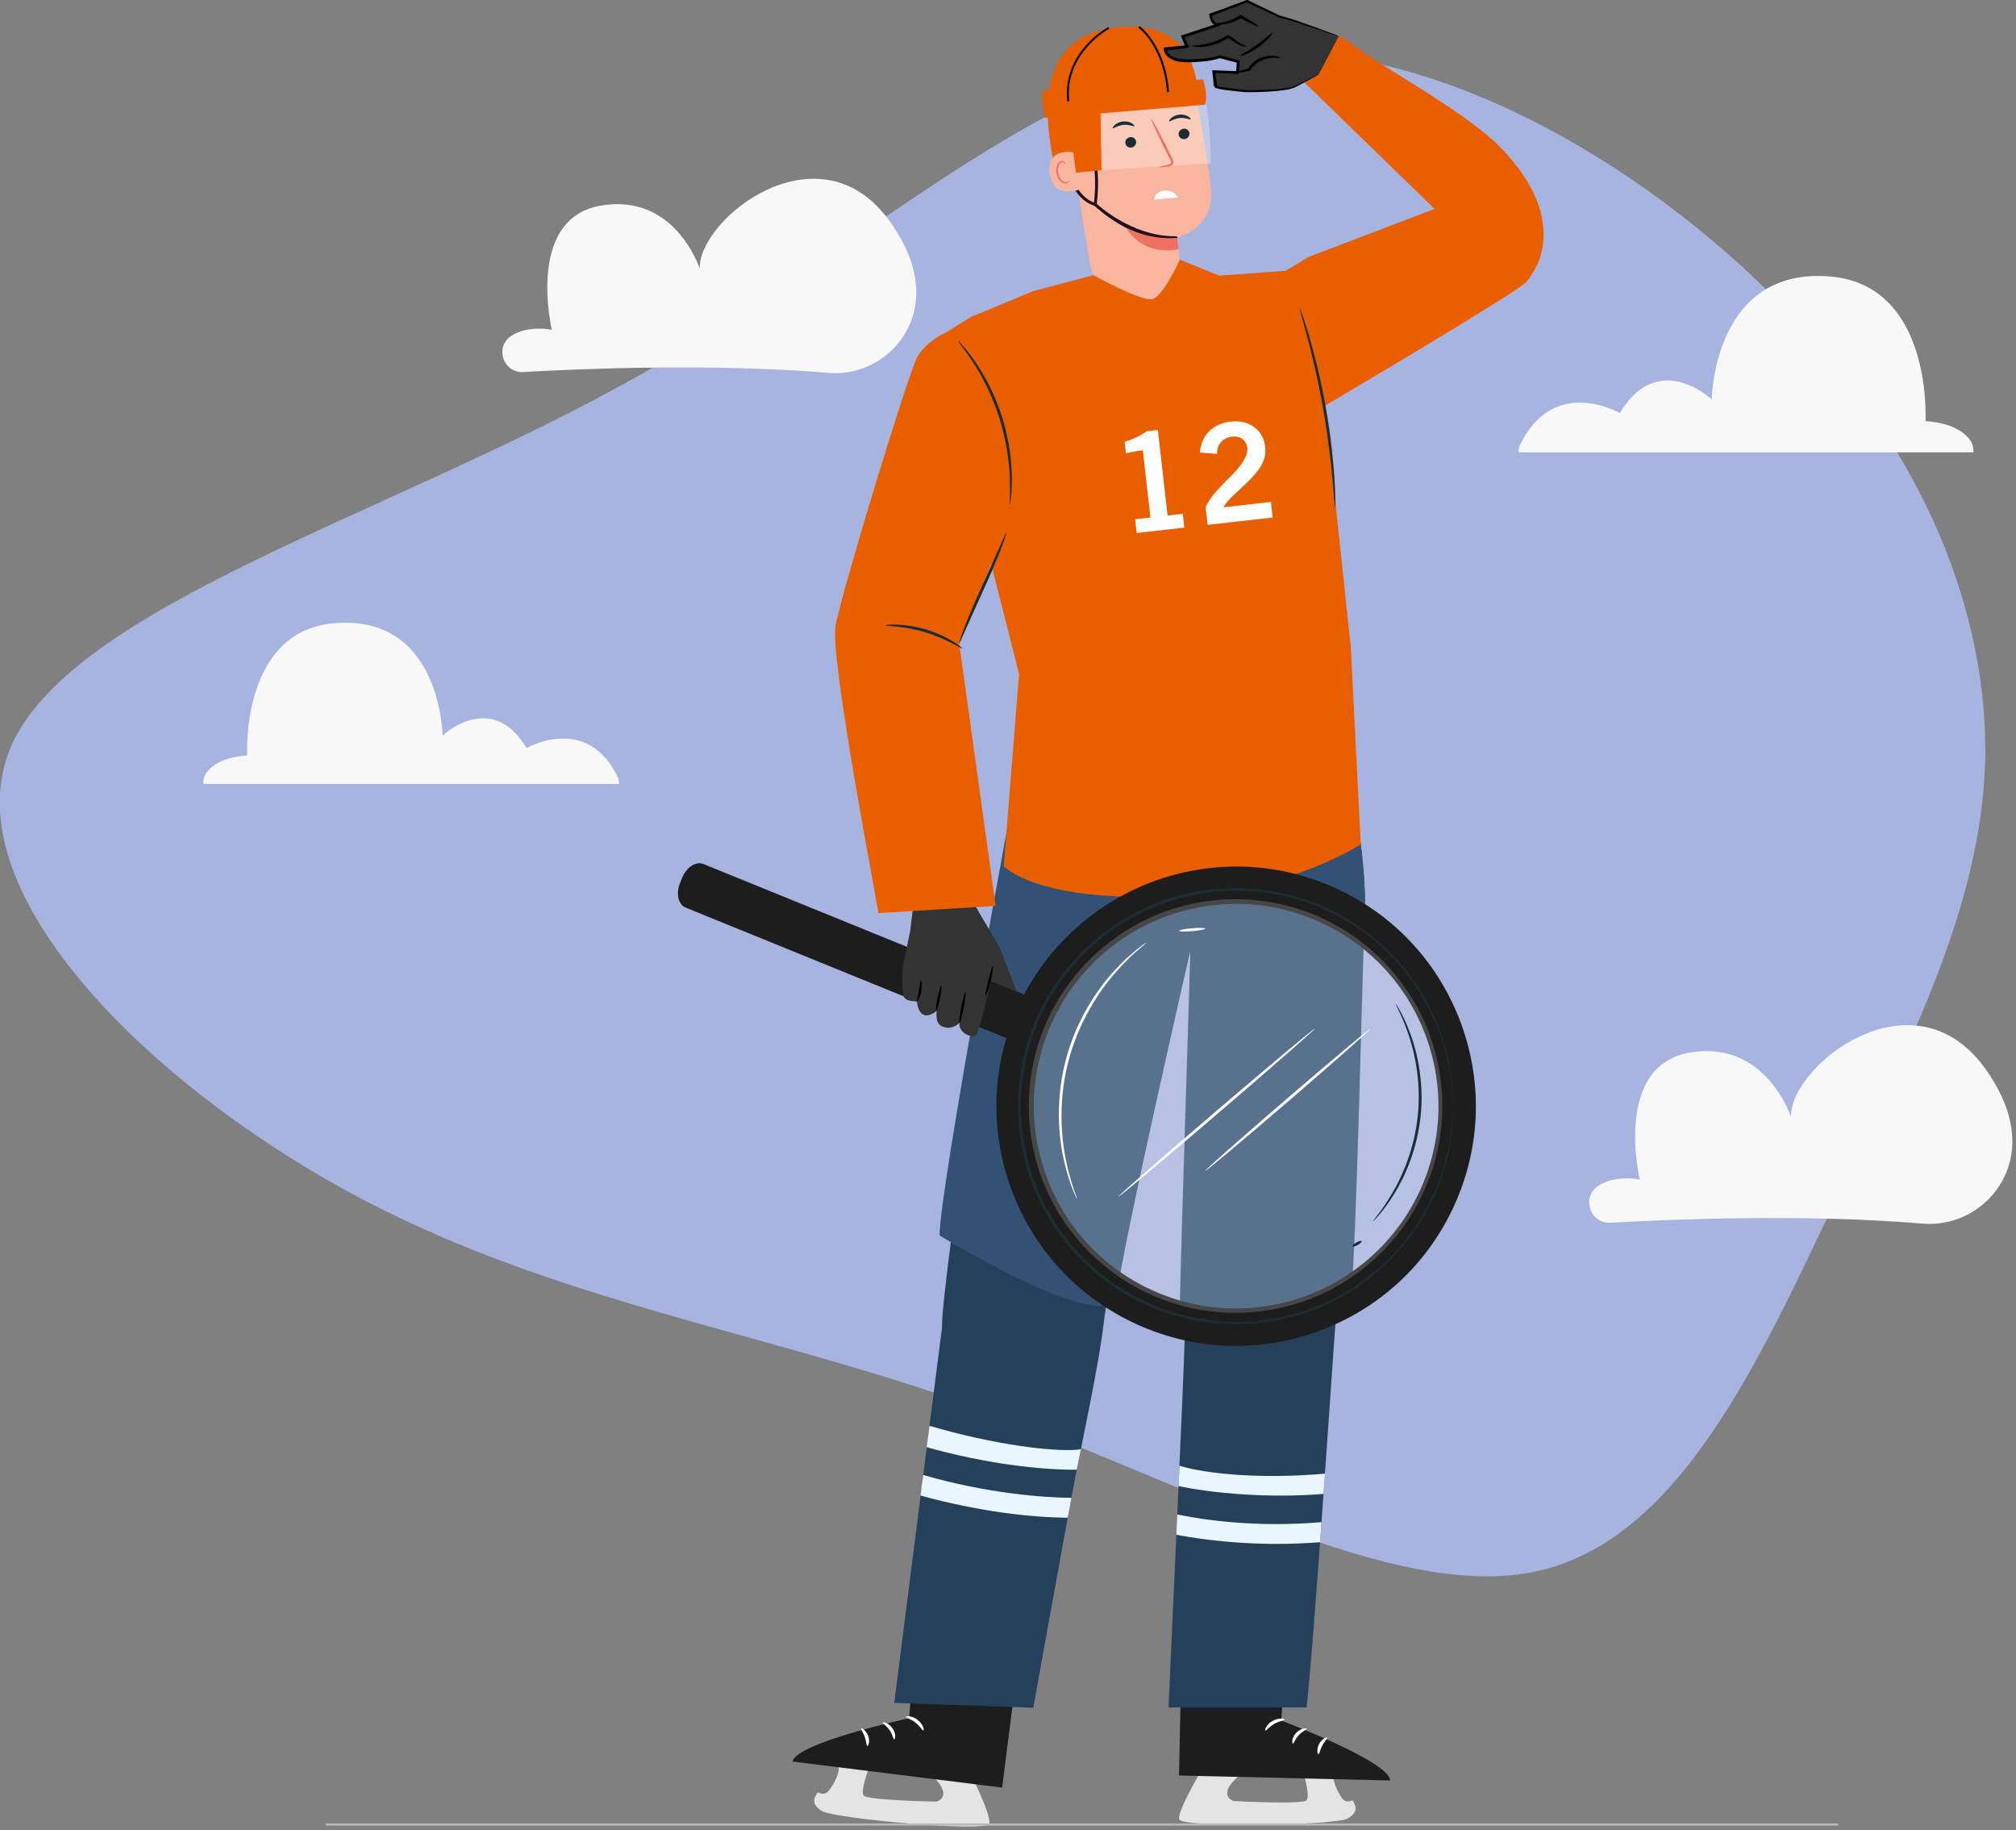 <?xml version="1.0" encoding="UTF-8" standalone="no"?>
<!DOCTYPE svg PUBLIC "-//W3C//DTD SVG 1.1//EN" "http://www.w3.org/Graphics/SVG/1.1/DTD/svg11.dtd">
<svg width="100%" height="100%" viewBox="0 0 553 502" version="1.1" xmlns="http://www.w3.org/2000/svg" xmlns:xlink="http://www.w3.org/1999/xlink" xml:space="preserve" xmlns:serif="http://www.serif.com/" style="fill-rule:evenodd;clip-rule:evenodd;stroke-linecap:round;stroke-linejoin:round;stroke-miterlimit:1.5;">
    <rect x="0" y="0" width="553" height="502" fill="#808080" stroke="none"/>
    <g id="Tryb-izolacji" serif:id="Tryb izolacji" transform="matrix(0.337,0,0,0.337,-131.539,-5.865)">
        <g transform="matrix(12.335,-6.47463e-17,-2.58985e-16,9.405,1369.72,742.204)">
            <g id="Tryb-izolacji1" serif:id="Tryb izolacji">
                <path d="M38.3,-50.5C47.7,-37.9 51.8,-23.9 51.6,-11.2C51.3,1.5 46.7,12.9 41.8,26.6C36.8,40.3 31.5,56.2 22,58.9C12.6,61.6 -1.1,51.2 -15,44.7C-28.9,38.1 -43.1,35.6 -56.5,26C-69.9,16.4 -82.6,-0.2 -78.7,-12.4C-74.7,-24.5 -54.2,-32.3 -38.3,-43.8C-22.4,-55.2 -11.2,-70.4 1.7,-72.4C14.5,-74.3 29,-63.1 38.3,-50.5Z" style="fill:rgb(166,180,223);fill-rule:nonzero;"/>
            </g>
        </g>
        <g transform="matrix(1,0,0,1,143.924,8.461)">
            <g transform="matrix(1.248,0,0,1.248,1852.69,225.605)">
                <path d="M0,121.381C0.247,118.036 -0.791,114.541 -3.523,111.629C-8.495,106.332 -16.976,102.016 -31.24,101.018C-31.24,101.018 -26.328,12.577 -93.132,6.719C-169.751,0 -170.678,86.889 -170.678,86.889C-170.678,86.889 -205.502,53.829 -230.619,95.743C-230.619,95.743 -274.025,70.655 -295.92,116.992C-296.609,118.45 -296.761,119.966 -296.514,121.381L0,121.381Z" style="fill:rgb(248,248,248);fill-rule:nonzero;"/>
            </g>
            <g transform="matrix(1.474,0,0,1.474,411.959,508.509)">
                <path d="M0,93.928C-0.191,91.34 0.612,88.635 2.726,86.382C6.573,82.282 13.136,78.943 24.175,78.17C24.175,78.17 20.373,9.733 72.068,5.199C131.357,0 132.075,67.237 132.075,67.237C132.075,67.237 159.023,41.654 178.458,74.089C178.458,74.089 212.047,54.675 228.99,90.532C229.523,91.66 229.641,92.833 229.45,93.928L0,93.928Z" style="fill:rgb(248,248,248);fill-rule:nonzero;"/>
            </g>
            <g transform="matrix(1.636,0,0,1.636,672.312,112.856)">
                <path d="M0,121.555C28.198,119.94 94.304,117.122 151.771,121.968C175.547,123.973 196.074,104.981 195.54,81.127C195.322,71.364 191.82,60.006 182.758,47.136C147.866,-2.418 87.214,44.906 87.797,70.061C87.797,70.061 75.536,32.184 38.294,38.815C1.052,45.446 14.222,100.532 14.222,100.532C14.222,100.532 2.204,97.993 -6.126,103.679C-14.318,109.271 -9.903,122.122 0,121.555" style="fill:rgb(248,248,248);fill-rule:nonzero;"/>
            </g>
            <g transform="matrix(2.328,0,0,2.328,1557.34,800.759)">
                <path d="M0,87.328C20.258,86.168 67.75,84.143 109.036,87.625C126.116,89.065 140.864,75.421 140.48,58.284C140.323,51.27 137.807,43.11 131.297,33.864C106.229,-1.737 62.656,32.262 63.075,50.334C63.075,50.334 54.266,23.122 27.511,27.886C0.756,32.65 10.218,72.225 10.218,72.225C10.218,72.225 1.584,70.4 -4.401,74.486C-10.287,78.503 -7.114,87.735 0,87.328" style="fill:rgb(248,248,248);fill-rule:nonzero;"/>
            </g>
        </g>
        <g id="Character" transform="matrix(4.491,0,0,4.491,828.617,-683.056)">
            <g transform="matrix(-0.221,0.003,0.003,0.221,121.239,486.137)">
                <path d="M0,-49.407C0,-49.407 24.809,-9.923 23.155,-2.559C21.5,4.805 -104.266,4.251 -114.644,-1.125C-125.022,-6.501 -121.388,-12.318 -119.301,-16.154C-119.301,-16.154 -113.829,-13.245 -110.576,-17.992C-107.322,-22.739 -97.772,-40.79 -109.574,-43.178C-121.375,-45.566 -78.341,-42.918 -78.341,-42.918C-78.341,-42.918 -85.036,-20.358 -81.518,-16.698C-78,-13.038 -21.695,-16.877 -21.695,-16.877C-21.695,-16.877 -7.109,-21.671 -26.922,-37.942C-46.736,-54.212 0,-49.407 0,-49.407" style="fill:rgb(228,228,228);fill-rule:nonzero;"/>
            </g>
            <g transform="matrix(1,0,0,1,116.703,478.619)">
                <path d="M0,-29.979L-0.609,-0.902L37.666,0C37.533,-3.461 17.915,-10.865 17.915,-10.865L19.114,-29.48L0,-29.979Z" style="fill:rgb(29,29,29);fill-rule:nonzero;"/>
            </g>
            <g transform="matrix(-0.494,-0.87,-0.87,0.494,131.816,467.25)">
                <path d="M-1.983,-2.815C-2.131,-2.719 -1.719,-1.876 -1.733,-0.793C-1.72,0.292 -2.132,1.093 -1.983,1.204C-1.864,1.334 -1.103,0.55 -1.109,-0.762C-1.103,-2.073 -1.865,-2.934 -1.983,-2.815" style="fill:white;fill-rule:nonzero;"/>
            </g>
            <g transform="matrix(-0.736,-0.677,-0.677,0.736,135.995,470.537)">
                <path d="M-1.496,-3.13C-1.641,-3.029 -1.23,-2.269 -1.245,-1.286C-1.231,-0.304 -1.641,0.411 -1.496,0.528C-1.383,0.665 -0.606,-0.029 -0.611,-1.251C-0.605,-2.472 -1.382,-3.254 -1.496,-3.13" style="fill:white;fill-rule:nonzero;"/>
            </g>
            <g transform="matrix(0.886,0.464,0.464,-0.886,140.729,473.374)">
                <path d="M0.791,-0.115C0.656,-0.223 0.034,0.453 0.037,1.535C0.033,2.616 0.655,3.35 0.791,3.252C0.95,3.169 0.669,2.451 0.68,1.563C0.67,0.676 0.95,-0.016 0.791,-0.115" style="fill:white;fill-rule:nonzero;"/>
            </g>
            <g transform="matrix(-0.031,-1,-1,0.031,133.187,461.094)">
                <path d="M-2.275,-1.762C-2.431,-1.674 -2.141,-0.832 -2.152,0.227C-2.142,1.286 -2.432,2.126 -2.275,2.215C-2.142,2.316 -1.532,1.476 -1.537,0.229C-1.532,-1.018 -2.141,-1.862 -2.275,-1.762" style="fill:rgb(26,46,53);fill-rule:nonzero;"/>
            </g>
            <g transform="matrix(1,0,0,1,134.22,456.159)">
                <path d="M0,2.841C0,2.914 -0.741,3.006 -1.917,2.786C-2.501,2.677 -3.189,2.479 -3.907,2.157C-4.265,1.995 -4.631,1.804 -4.993,1.579C-5.167,1.468 -5.373,1.355 -5.561,1.139C-5.763,0.95 -5.868,0.479 -5.622,0.197C-5.418,-0.076 -5.068,-0.187 -4.792,-0.186C-4.509,-0.189 -4.282,-0.13 -4.076,-0.076C-3.652,0.031 -3.256,0.175 -2.894,0.338C-2.171,0.67 -1.587,1.081 -1.155,1.477C-0.288,2.275 -0.002,2.942 -0.067,2.974C-0.153,3.03 -0.571,2.467 -1.457,1.805C-1.9,1.475 -2.466,1.131 -3.143,0.854C-3.482,0.717 -3.848,0.598 -4.235,0.507C-4.638,0.397 -4.983,0.386 -5.091,0.555C-5.131,0.618 -5.136,0.644 -5.054,0.758C-4.969,0.863 -4.808,0.969 -4.637,1.079C-4.304,1.296 -3.968,1.486 -3.639,1.65C-2.979,1.979 -2.347,2.207 -1.803,2.364C-0.714,2.68 0.006,2.745 0,2.841" style="fill:rgb(26,46,53);fill-rule:nonzero;"/>
            </g>
            <g transform="matrix(1,0,0,1,133.97,453.555)">
                <path d="M0,5.692C-0.067,5.718 -0.421,5.077 -0.459,3.93C-0.477,3.363 -0.396,2.676 -0.146,1.954C-0.019,1.593 0.151,1.225 0.372,0.865C0.605,0.513 0.892,0.041 1.619,-0.021C1.998,-0.026 2.305,0.261 2.406,0.504C2.526,0.751 2.545,0.962 2.585,1.172C2.644,1.596 2.625,2.01 2.554,2.392C2.414,3.16 2.063,3.792 1.686,4.245C0.914,5.164 0.128,5.357 0.114,5.296C0.054,5.207 0.714,4.88 1.311,3.994C1.604,3.556 1.871,2.976 1.961,2.305C2.008,1.971 2.012,1.616 1.954,1.257C1.904,0.872 1.76,0.558 1.606,0.594C1.417,0.587 1.085,0.869 0.92,1.171C0.715,1.491 0.55,1.819 0.419,2.142C0.163,2.791 0.041,3.414 0,3.941C-0.08,5.002 0.103,5.668 0,5.692" style="fill:rgb(26,46,53);fill-rule:nonzero;"/>
            </g>
            <g transform="matrix(0.22,0.019,-0.019,0.22,76.561,486.577)">
                <path d="M0,-49.407C0,-49.407 24.809,-9.923 23.155,-2.559C21.5,4.805 -104.266,4.251 -114.644,-1.125C-125.022,-6.501 -121.388,-12.318 -119.301,-16.154C-119.301,-16.154 -113.829,-13.245 -110.576,-17.992C-107.322,-22.739 -97.772,-40.79 -109.574,-43.178C-121.375,-45.566 -78.341,-42.918 -78.341,-42.918C-78.341,-42.918 -85.036,-20.358 -81.518,-16.698C-78,-13.038 -21.695,-16.877 -21.695,-16.877C-21.695,-16.877 -7.109,-21.671 -26.922,-37.942C-46.736,-54.212 0,-49.407 0,-49.407" style="fill:rgb(228,228,228);fill-rule:nonzero;"/>
            </g>
            <g transform="matrix(1,0,0,1,87.695,477.601)">
                <path d="M0,-26.546L-3.657,2.307L-41.65,-2.408C-41.012,-5.813 -20.521,-10.262 -20.521,-10.262L-18.98,-28.853L0,-26.546Z" style="fill:rgb(29,29,29);fill-rule:nonzero;"/>
            </g>
            <g transform="matrix(-0.616,0.788,0.788,0.616,70.165,467.618)">
                <path d="M1.783,-3.156C1.931,-3.059 1.519,-2.216 1.534,-1.134C1.519,-0.05 1.93,0.752 1.783,0.863C1.664,0.994 0.903,0.209 0.909,-1.103C0.903,-2.414 1.665,-3.275 1.783,-3.156" style="fill:white;fill-rule:nonzero;"/>
            </g>
            <g transform="matrix(-0.827,0.562,0.562,0.827,65.433,470.121)">
                <path d="M1.391,-3.337C1.536,-3.236 1.125,-2.476 1.14,-1.494C1.124,-0.51 1.536,0.205 1.391,0.322C1.277,0.459 0.499,-0.236 0.505,-1.458C0.5,-2.679 1.278,-3.461 1.391,-3.337" style="fill:white;fill-rule:nonzero;"/>
            </g>
            <g transform="matrix(0.944,-0.329,-0.329,-0.944,60.112,472.165)">
                <path d="M-0.556,-0.025C-0.42,-0.135 0.202,0.543 0.198,1.625C0.202,2.706 -0.42,3.439 -0.556,3.342C-0.714,3.258 -0.434,2.54 -0.445,1.653C-0.435,0.765 -0.715,0.073 -0.556,-0.025" style="fill:white;fill-rule:nonzero;"/>
            </g>
            <g transform="matrix(-0.177,0.984,0.984,0.177,69.88,461.081)">
                <path d="M2.212,-2.093C2.368,-2.005 2.078,-1.163 2.089,-0.105C2.078,0.955 2.369,1.795 2.212,1.883C2.079,1.985 1.47,1.145 1.474,-0.103C1.469,-1.349 2.079,-2.193 2.212,-2.093" style="fill:rgb(26,46,53);fill-rule:nonzero;"/>
            </g>
            <g transform="matrix(1,0,0,1,68.849,456.673)">
                <path d="M0,2.065C-0.011,2.137 0.709,2.336 1.904,2.292C2.499,2.269 3.208,2.174 3.965,1.961C4.343,1.854 4.733,1.718 5.124,1.548C5.312,1.463 5.533,1.382 5.75,1.197C5.978,1.04 6.151,0.588 5.948,0.274C5.787,-0.026 5.458,-0.188 5.184,-0.228C4.905,-0.271 4.671,-0.247 4.459,-0.223C4.024,-0.179 3.611,-0.095 3.229,0.013C2.466,0.236 1.828,0.557 1.343,0.884C0.368,1.546 -0.013,2.165 0.047,2.207C0.124,2.275 0.62,1.779 1.594,1.253C2.079,0.992 2.69,0.735 3.4,0.56C3.756,0.474 4.135,0.41 4.531,0.378C4.946,0.327 5.289,0.367 5.371,0.549C5.401,0.619 5.403,0.644 5.305,0.746C5.206,0.837 5.03,0.918 4.845,1.002C4.484,1.168 4.124,1.305 3.774,1.42C3.074,1.649 2.414,1.783 1.854,1.859C0.731,2.01 0.008,1.97 0,2.065" style="fill:rgb(26,46,53);fill-rule:nonzero;"/>
            </g>
            <g transform="matrix(1,0,0,1,69.06,453.106)">
                <path d="M0,5.913C0.063,5.948 0.507,5.365 0.713,4.238C0.812,3.679 0.834,2.988 0.692,2.236C0.619,1.861 0.505,1.472 0.34,1.084C0.16,0.701 -0.054,0.192 -0.764,0.025C-1.138,-0.035 -1.484,0.204 -1.619,0.428C-1.774,0.655 -1.825,0.861 -1.895,1.063C-2.015,1.475 -2.057,1.887 -2.042,2.274C-2.016,3.055 -1.762,3.731 -1.456,4.234C-0.826,5.257 -0.077,5.562 -0.054,5.505C0.019,5.425 -0.587,5.006 -1.047,4.041C-1.273,3.565 -1.452,2.952 -1.444,2.276C-1.441,1.938 -1.393,1.586 -1.283,1.24C-1.177,0.866 -0.988,0.577 -0.842,0.635C-0.653,0.655 -0.367,0.982 -0.248,1.307C-0.092,1.653 0.023,2.002 0.105,2.341C0.265,3.018 0.293,3.653 0.256,4.182C0.18,5.242 -0.097,5.874 0,5.913" style="fill:rgb(26,46,53);fill-rule:nonzero;"/>
            </g>
            <g transform="matrix(1,0,0,1,146.392,465.446)">
                <path d="M0,-171.131L-59.594,-169.226C-59.594,-169.226 -73.638,-75.433 -73.251,-68.917L-81.912,-0.884L-56.709,0C-56.709,0 -52.744,-22.062 -49.979,-37.161C-48.14,-47.208 -44.783,-61.948 -43.873,-70.337C-42.962,-78.727 -28.223,-137.313 -28.223,-137.313C-28.223,-137.313 -29.312,-69.306 -29.287,-66.512C-29.262,-63.718 -32.2,-0.054 -32.2,-0.054L-7.175,-0.054C-5.882,-11.544 -2.811,-57.526 -2.15,-66.818C-0.956,-83.594 2.813,-130.992 3.361,-143.104C3.91,-155.215 0,-171.131 0,-171.131" style="fill:rgb(37,64,91);fill-rule:nonzero;"/>
            </g>
            <g transform="matrix(0.266,0.016,-0.013,0.221,128.484,422.163)">
                <path d="M0,20.979C15.528,20.979 32.97,20.023 52.702,16.664C52.822,11.193 52.796,5.562 52.896,0.051C7.881,8.076 -27.973,5.615 -44.191,1.267C-46.173,0.736 -45.361,0.903 -46.223,0.695L-46.039,17.368C-36.203,19.138 -21.502,20.979 0,20.979" style="fill:rgb(233,245,255);fill-rule:nonzero;"/>
            </g>
            <g transform="matrix(0.266,0.016,-0.013,0.221,127.958,430.968)">
                <path d="M0,20.798C15.247,20.798 32.989,19.68 52.319,16.461C52.479,11.01 52.374,5.521 52.514,0.01C7.901,7.815 -27.858,3.842 -44.191,1.086C-44.693,1.006 -45.267,0.912 -45.73,0.832C-45.832,6.379 -45.641,11.905 -45.503,17.435C-35.426,19.064 -18.766,20.798 0,20.798" style="fill:rgb(233,245,255);fill-rule:nonzero;"/>
            </g>
            <g transform="matrix(-0.264,-0.037,-0.031,0.219,85.896,416.777)">
                <path d="M0,20.979C15.528,20.979 37.234,19.562 56.966,16.203C57.086,10.732 56.979,4.08 57.079,-1.431C12.064,6.594 -27.973,5.615 -44.191,1.267C-46.173,0.736 -46.213,0.383 -47.076,0.175L-46.232,17.411C-36.396,19.181 -21.502,20.979 0,20.979" style="fill:rgb(233,245,255);fill-rule:nonzero;"/>
            </g>
            <g transform="matrix(-0.264,-0.037,-0.031,0.219,84.677,425.513)">
                <path d="M0,20.798C15.247,20.798 37.204,19.464 56.534,16.245C56.694,10.794 56.681,4.772 56.691,-0.721C12.078,7.084 -27.858,3.842 -44.191,1.086C-44.693,1.006 -44.756,0.895 -45.219,0.815C-45.093,6.299 -44.976,12.058 -44.618,17.549C-34.541,19.178 -18.766,20.798 0,20.798" style="fill:rgb(233,245,255);fill-rule:nonzero;"/>
            </g>
            <g transform="matrix(1,0,0,1,146.392,465.446)">
                <path d="M0,-171.131L-59.594,-169.226C-59.594,-169.226 -74.053,-92.081 -73.666,-85.565C-73.666,-85.565 -42.442,-66.543 -41.532,-74.932C-40.621,-83.322 -28.223,-137.313 -28.223,-137.313C-28.223,-137.313 -30.157,-76.227 -30.132,-73.433C-30.107,-70.639 0.221,-64.118 0.882,-73.41C2.076,-90.186 2.813,-130.992 3.361,-143.104C3.91,-155.215 0,-171.131 0,-171.131" style="fill:rgb(51,81,116);fill-rule:nonzero;"/>
            </g>
            <g transform="matrix(1,0,0,1,142.465,290.499)">
                <path d="M0,4.274C-0.12,4.274 -0.218,3.317 -0.218,2.136C-0.218,0.956 -0.12,0 0,0C0.121,0 0.218,0.956 0.218,2.136C0.218,3.317 0.121,4.274 0,4.274" style="fill:rgb(55,90,100);fill-rule:nonzero;"/>
            </g>
            <g transform="matrix(0.997,0.083,0.083,-0.997,144.715,295.88)">
                <path d="M0.225,0.001C0.114,-0.027 -0.249,1.176 -0.245,2.71C-0.25,4.246 0.115,5.448 0.225,5.419C0.349,5.394 0.186,4.193 0.19,2.711C0.185,1.228 0.349,0.027 0.225,0.001" style="fill:rgb(55,90,100);fill-rule:nonzero;"/>
            </g>
            <g transform="matrix(1,0,0,1,122.68,295.191)">
                <path d="M0,-3.759C0.018,-3.682 -0.664,-3.765 -1.261,-3.056C-1.539,-2.719 -1.778,-2.193 -1.673,-1.644C-1.586,-1.094 -1.059,-0.627 -0.411,-0.505C0.238,-0.38 0.899,-0.621 1.182,-1.101C1.481,-1.573 1.452,-2.151 1.317,-2.566C1.021,-3.445 0.356,-3.617 0.401,-3.683C0.406,-3.702 0.569,-3.705 0.823,-3.573C1.075,-3.446 1.398,-3.151 1.605,-2.675C1.798,-2.209 1.889,-1.527 1.524,-0.892C1.168,-0.239 0.294,0.083 -0.492,-0.077C-1.282,-0.217 -1.976,-0.837 -2.068,-1.574C-2.174,-2.299 -1.839,-2.901 -1.489,-3.263C-1.123,-3.63 -0.713,-3.785 -0.432,-3.812C-0.147,-3.842 0.003,-3.779 0,-3.759" style="fill:rgb(55,90,100);fill-rule:nonzero;"/>
            </g>
            <g transform="matrix(0.72,0,0,0.72,95.842,196.596)">
                <path d="M0,-25.077L5.555,9.195C6.592,15.595 10.751,21.779 20.795,19.678C29.372,17.198 28.734,11.028 27.617,3.422C27.617,3.422 27.646,3.715 27.617,3.422C27.617,3.422 37.052,0.967 36.207,-8.627C35.798,-13.264 34.179,-22.745 32.616,-31.306C30.937,-40.5 22.467,-46.856 13.168,-45.921L12.244,-45.828C2.333,-44.244 -1.859,-34.941 0,-25.077" style="fill:rgb(249,181,157);fill-rule:nonzero;"/>
            </g>
            <g transform="matrix(0.327,0,0,0.327,114.683,188.476)">
                <path d="M2.659,33.151L2.657,33.151C-21.452,34.764 -40.823,16.08 -42.529,14.655C-52.653,11.573 -56.11,0.023 -56.252,-0.47C-56.379,-0.905 -56.128,-1.359 -55.693,-1.486C-55.259,-1.613 -54.803,-1.363 -54.676,-0.927C-54.643,-0.814 -51.279,10.382 -41.899,13.13L-41.724,13.181L-41.587,13.302C-41.422,13.448 -22.082,31.831 2.548,31.513C3.001,31.507 3.391,31.825 3.421,32.278C3.451,32.729 3.11,33.12 2.659,33.151" style="fill:rgb(35,16,30);fill-rule:nonzero;"/>
            </g>
            <g transform="matrix(0.327,0,0,0.391,100.932,185.369)">
                <path d="M0,20.241C-0.061,20.245 -0.124,20.242 -0.187,20.233C-0.634,20.161 -0.939,19.741 -0.868,19.293C0.726,9.298 -0.815,1.132 -0.83,1.051C-0.917,0.605 -0.626,0.175 -0.181,0.089C0.261,-0.004 0.694,0.293 0.781,0.738C0.847,1.08 2.395,9.255 0.753,19.552C0.692,19.936 0.373,20.215 0,20.241" style="fill:rgb(35,16,30);fill-rule:nonzero;"/>
            </g>
            <g transform="matrix(0.327,0,0,0.327,101.971,160.613)">
                <path d="M0.084,80.074L-0.427,47.429L53.432,43.701C53.432,43.701 58.591,-0.53 14.31,0.585C-36.789,1.871 -31.562,49.011 -26.522,74.516L-14.002,81.526L0.084,80.074Z" style="fill:rgb(233,95,0);fill-rule:nonzero;"/>
            </g>
            <g transform="matrix(0.72,0,0,0.72,96.92,191.142)">
                <path d="M0,-10.489C-0.171,-10.544 -6.78,-11.775 -5.912,-5.244C-5.044,1.286 1.333,-0.932 1.319,-1.121C1.306,-1.31 0,-10.489 0,-10.489" style="fill:rgb(249,181,157);fill-rule:nonzero;"/>
            </g>
            <g transform="matrix(0.72,0,0,0.72,96.196,185.627)">
                <path d="M0,4.324C-0.032,4.307 -0.104,4.419 -0.284,4.532C-0.46,4.643 -0.774,4.745 -1.132,4.663C-1.855,4.502 -2.582,3.483 -2.77,2.311C-2.866,1.719 -2.816,1.136 -2.668,0.64C-2.532,0.136 -2.268,-0.239 -1.928,-0.347C-1.593,-0.473 -1.32,-0.298 -1.215,-0.125C-1.104,0.046 -1.128,0.182 -1.092,0.189C-1.071,0.202 -0.966,0.061 -1.055,-0.202C-1.099,-0.328 -1.196,-0.472 -1.366,-0.577C-1.54,-0.683 -1.779,-0.718 -2.017,-0.66C-2.516,-0.558 -2.908,-0.034 -3.071,0.511C-3.261,1.062 -3.331,1.719 -3.224,2.384C-3.006,3.694 -2.169,4.836 -1.189,4.983C-0.714,5.042 -0.349,4.852 -0.171,4.672C0.009,4.484 0.024,4.333 0,4.324" style="fill:rgb(240,113,98);fill-rule:nonzero;"/>
            </g>
            <g transform="matrix(0.047,0.323,0.323,-0.047,103.343,179.12)">
                <path d="M-5.667,-13.803L21.957,-13.928L22.605,-7.423L-9.757,-3.262L-5.667,-13.803Z" style="fill:rgb(233,95,0);fill-rule:nonzero;"/>
            </g>
            <g transform="matrix(0.342,0,0,0.261,-71.036,163.47)">
                <g opacity="0.3">
                    <g transform="matrix(0.998,-0.069,-0.069,-0.998,507.426,80.204)">
                        <path d="M-1.522,-9.12L56.138,-8.358C56.138,-8.358 57.814,17.585 56.519,33.148L0.585,32.103L-1.522,-9.12Z" style="fill:white;fill-rule:nonzero;"/>
                    </g>
                </g>
            </g>
            <g transform="matrix(-0.028,0.326,0.334,0.029,108.932,159.579)">
                <path d="M43.658,-48.764C43.658,-48.764 36.567,-19.23 29.868,37.068C29.868,37.068 37.814,40.397 43.658,39.215L58.602,-46.232C58.602,-46.232 49.99,-49.131 43.658,-48.764" style="fill:rgb(233,95,0);fill-rule:nonzero;"/>
            </g>
            <g transform="matrix(0.283,0.163,0.163,-0.283,92.923,171.815)">
                <path d="M11.633,-2.288C-4.619,20.067 10.554,44.602 10.708,44.847L11.633,44.262C11.482,44.024 -3.291,20.101 12.519,-1.645L11.633,-2.288Z" style="fill-rule:nonzero;"/>
            </g>
            <g transform="matrix(0.302,-0.126,-0.126,-0.302,116.055,171.286)">
                <path d="M-7.622,-1.439C0.398,23.605 -8.445,37.471 -8.536,37.607L-7.622,38.211C-7.529,38.07 1.613,23.808 -6.579,-1.772L-7.622,-1.439Z" style="fill-rule:nonzero;"/>
            </g>
            <g transform="matrix(0.72,0,0,0.72,115.737,200.689)">
                <path d="M0,-2.26C0,-2.26 -5.945,-1.374 -12.789,-4.769C-12.789,-4.769 -9.085,2.434 0.39,0.609L0,-2.26Z" style="fill:rgb(240,113,98);fill-rule:nonzero;"/>
            </g>
            <g transform="matrix(-0.11,-0.712,-0.712,0.11,116.705,179.292)">
                <path d="M-1.358,-1.584C-2.085,-1.571 -2.673,-0.944 -2.673,-0.185C-2.673,0.573 -2.086,1.177 -1.358,1.164C-0.633,1.151 -0.043,0.524 -0.043,-0.233C-0.043,-0.992 -0.632,-1.597 -1.358,-1.584" style="fill:rgb(26,46,53);fill-rule:nonzero;"/>
            </g>
            <g transform="matrix(0.72,0,0,0.72,118.196,177.164)">
                <path d="M0,0.578C-0.152,0.773 -1.266,0.11 -2.738,0.263C-4.211,0.393 -5.215,1.259 -5.393,1.095C-5.479,1.023 -5.339,0.683 -4.903,0.294C-4.474,-0.094 -3.717,-0.505 -2.8,-0.593C-1.882,-0.681 -1.076,-0.421 -0.598,-0.12C-0.11,0.182 0.075,0.49 0,0.578" style="fill:rgb(26,46,53);fill-rule:nonzero;"/>
            </g>
            <g transform="matrix(-0.11,-0.712,-0.712,0.11,107.045,180.821)">
                <path d="M-1.358,-1.584C-2.084,-1.571 -2.672,-0.944 -2.672,-0.185C-2.673,0.572 -2.085,1.177 -1.358,1.163C-0.632,1.15 -0.043,0.524 -0.043,-0.234C-0.042,-0.993 -0.631,-1.598 -1.358,-1.584" style="fill:rgb(26,46,53);fill-rule:nonzero;"/>
            </g>
            <g transform="matrix(0.72,0,0,0.72,107.987,178.407)">
                <path d="M0,0.578C-0.152,0.773 -1.267,0.111 -2.738,0.263C-4.211,0.393 -5.216,1.259 -5.394,1.095C-5.48,1.023 -5.341,0.684 -4.903,0.294C-4.475,-0.094 -3.718,-0.505 -2.8,-0.594C-1.882,-0.681 -1.077,-0.421 -0.598,-0.12C-0.112,0.182 0.075,0.49 0,0.578" style="fill:rgb(26,46,53);fill-rule:nonzero;"/>
            </g>
            <g transform="matrix(0.72,0,0,0.72,112.429,177.521)">
                <path d="M0,12.196C-0.016,12.113 0.884,11.863 2.348,11.524C2.721,11.447 3.069,11.337 3.106,11.074C3.167,10.793 2.97,10.404 2.743,9.985C2.298,9.11 1.833,8.194 1.343,7.233C-0.611,3.311 -2.066,0.071 -1.907,-0.006C-1.749,-0.083 -0.036,3.033 1.918,6.954C2.391,7.922 2.843,8.844 3.273,9.728C3.458,10.141 3.752,10.601 3.617,11.184C3.543,11.475 3.288,11.707 3.054,11.796C2.82,11.894 2.608,11.919 2.424,11.949C0.939,12.179 0.014,12.279 0,12.196" style="fill:rgb(240,113,98);fill-rule:nonzero;"/>
            </g>
            <g transform="matrix(-0.939,-1.14987e-16,6.62574e-17,-0.541,111.556,190.919)">
                <path d="M0,-2.249C-0.105,-1.634 -0.214,-1.009 -0.489,-0.449C-0.765,0.11 -1.234,0.607 -1.838,0.763C-2.482,0.93 -3.189,0.677 -3.665,0.212C-4.141,-0.252 -4.89,-2.086 -4.512,-1.556" style="fill:white;fill-rule:nonzero;"/>
            </g>
            <g transform="matrix(1,0,0,1,136.743,187.909)">
                <path d="M0,-17.114L1.544,-17.532L25.672,5.924L45.214,8.277C45.214,8.277 45.02,2.367 37.665,-5.174C31.104,-11.9 15.756,-19.924 10.562,-24.049C9.265,-25.078 8.311,-25.391 8.311,-25.391L0,-17.114Z" style="fill:rgb(233,95,0);fill-rule:nonzero;"/>
            </g>
            <g transform="matrix(1,0,0,1,136.731,169.133)">
                <path d="M0,-9.496L-2.469,-10.188L-8.288,-12.951L-14.91,-10.487C-14.91,-10.487 -14.763,-8.221 -13.018,-8.839L-19.957,-6.55C-19.957,-6.55 -19.388,-4.907 -19.076,-4.797C-18.764,-4.688 -23.147,-4.319 -23.147,-4.319C-23.147,-4.319 -23.186,-2.089 -19.004,-2.132C-14.822,-2.175 -13.244,-2.884 -13.244,-2.884L-9.912,-1.996L-10.046,-0.015L-14.578,-0.081L-14.372,2.462C-13.707,2.777 -8.527,3.353 -8.527,3.353C-8.527,3.353 -1.525,3.455 0.37,2.542C2.265,1.629 4.688,0.306 4.688,0.306L8.323,-6.615L0,-9.496Z" style="fill:rgb(51,51,51);fill-rule:nonzero;"/>
            </g>
            <g transform="matrix(1,0,0,1,130.483,158.685)">
                <path d="M0,2.129C-0.043,2.184 -0.396,1.993 -1,1.718C-1.597,1.424 -2.453,1.087 -3.354,0.468L-3.053,0.473C-3.138,0.529 -3.229,0.588 -3.32,0.649C-4.293,1.266 -5.314,1.555 -6.051,1.649C-6.793,1.744 -7.253,1.672 -7.254,1.607C-7.274,1.451 -5.429,1.375 -3.597,0.208C-3.512,0.152 -3.427,0.097 -3.347,0.045L-3.194,-0.055L-3.046,0.05C-2.238,0.619 -1.385,1.032 -0.828,1.408C-0.257,1.771 0.042,2.077 0,2.129" style="fill-rule:nonzero;"/>
            </g>
            <g transform="matrix(1,0,0,1,128.346,162.464)">
                <path d="M0,1.871C0.012,1.915 -0.441,2.031 -1.12,1.749C-1.806,1.498 -2.539,0.782 -3.486,0.346L-3.246,0.326C-3.644,0.596 -4.094,0.858 -4.581,1.087C-5.957,1.745 -7.34,1.976 -8.325,2.008C-9.316,2.04 -9.917,1.895 -9.91,1.833C-9.919,1.676 -7.446,1.88 -4.803,0.616C-4.34,0.398 -3.909,0.156 -3.523,-0.09L-3.399,-0.169L-3.283,-0.11C-2.208,0.434 -1.573,1.17 -0.983,1.466C-0.413,1.795 0.002,1.798 0,1.871" style="fill-rule:nonzero;"/>
            </g>
            <g transform="matrix(1,0,0,1,134.551,168.696)">
                <path d="M0,-2.188C-0.027,-2.105 -0.515,-2.259 -1.304,-2.249C-2.086,-2.245 -3.186,-2.029 -4.185,-1.38C-4.803,-0.978 -5.285,-0.465 -5.609,0.031L-5.668,0.121L-5.757,0.137C-7.158,0.4 -8.115,0.523 -8.136,0.426C-8.157,0.329 -7.238,0.039 -5.855,-0.311L-6.003,-0.205C-5.679,-0.779 -5.154,-1.372 -4.469,-1.817C-3.361,-2.537 -2.126,-2.711 -1.287,-2.616C-0.436,-2.527 0.024,-2.238 0,-2.188" style="fill-rule:nonzero;"/>
            </g>
            <g transform="matrix(1,0,0,1,141.419,159.192)">
                <path d="M0,10.246C0.005,10.254 -0.064,10.3 -0.203,10.383C-0.372,10.478 -0.576,10.594 -0.825,10.735C-1.419,11.058 -2.227,11.495 -3.245,12.047C-3.773,12.312 -4.339,12.7 -5.077,12.87C-5.794,13.052 -6.584,13.159 -7.433,13.246C-9.132,13.416 -11.07,13.487 -13.218,13.485L-13.225,13.485L-13.233,13.484C-14.061,13.399 -14.931,13.31 -15.838,13.218C-16.758,13.088 -17.657,13.046 -18.694,12.732L-18.795,12.701L-18.816,12.569C-18.959,11.696 -19.114,10.747 -19.273,9.774L-19.318,9.498L-19.037,9.51C-17.674,9.565 -16.22,9.624 -14.723,9.684L-14.975,9.909C-14.935,9.293 -14.891,8.615 -14.846,7.929L-14.664,8.183C-15.714,7.905 -16.846,7.605 -17.997,7.3L-17.829,7.287C-19.448,7.852 -21.114,7.966 -22.836,8.047C-23.687,8.074 -24.581,8.091 -25.472,7.916C-26.341,7.75 -27.31,7.363 -27.837,6.479C-27.979,6.216 -28.082,5.958 -28.095,5.617L-28.104,5.384L-27.856,5.362C-26.821,5.272 -25.792,5.18 -24.784,5.066C-24.532,5.037 -24.279,5.007 -24.041,4.968L-23.881,4.936C-23.864,4.932 -23.877,4.934 -23.885,4.939C-23.892,4.949 -23.866,4.92 -23.944,4.985C-24.005,5.042 -24.022,5.157 -24.001,5.209C-24.021,5.297 -23.82,5.416 -23.859,5.383C-23.92,5.354 -24.001,5.303 -24.021,5.274C-24.159,5.135 -24.216,5.02 -24.286,4.9C-24.539,4.424 -24.714,3.955 -24.887,3.474L-24.976,3.228L-24.725,3.146C-22.328,2.359 -20.007,1.599 -17.783,0.869L-17.624,1.332C-17.896,1.41 -18.185,1.49 -18.495,1.428C-18.801,1.38 -19.086,1.205 -19.276,0.981C-19.655,0.52 -19.775,-0.002 -19.835,-0.531L-19.854,-0.705L-19.681,-0.769C-17.33,-1.634 -15.116,-2.449 -13.051,-3.21L-12.965,-3.241L-12.885,-3.203C-10.776,-2.187 -8.833,-1.252 -7.081,-0.408L-7.108,-0.419C-6.257,-0.173 -5.446,0.06 -4.679,0.281C-3.931,0.547 -3.225,0.797 -2.563,1.032C-1.259,1.501 -0.132,1.906 0.805,2.243C1.689,2.57 2.39,2.829 2.914,3.023C3.393,3.206 3.641,3.309 3.635,3.326C3.629,3.342 3.371,3.27 2.882,3.118C2.351,2.946 1.64,2.717 0.743,2.427C-0.201,2.113 -1.335,1.735 -2.648,1.298C-3.313,1.075 -4.022,0.837 -4.774,0.585C-5.542,0.376 -6.353,0.155 -7.205,-0.077L-7.218,-0.081L-7.233,-0.088C-8.994,-0.912 -10.947,-1.826 -13.067,-2.818L-12.902,-2.811C-14.962,-2.036 -17.171,-1.206 -19.515,-0.324L-19.361,-0.562C-19.314,-0.132 -19.182,0.354 -18.912,0.664C-18.646,0.984 -18.224,1.027 -17.788,0.871L-17.629,1.334C-19.851,2.071 -22.169,2.84 -24.564,3.634L-24.401,3.306C-24.237,3.762 -24.056,4.235 -23.833,4.65C-23.78,4.748 -23.711,4.857 -23.667,4.897C-23.662,4.905 -23.656,4.911 -23.662,4.903C-23.674,4.907 -23.712,4.973 -23.721,5.016L-23.724,5.025L-23.725,5.029C-23.629,4.77 -23.688,4.961 -23.662,4.906C-23.638,4.916 -23.612,4.932 -23.588,4.952C-23.54,4.993 -23.508,5.053 -23.496,5.099C-23.48,5.157 -23.501,5.278 -23.568,5.341C-23.65,5.414 -23.632,5.387 -23.646,5.399C-23.684,5.417 -23.727,5.431 -23.74,5.434C-23.825,5.457 -23.885,5.466 -23.954,5.478C-24.215,5.521 -24.468,5.551 -24.724,5.581C-25.745,5.698 -26.772,5.791 -27.813,5.881L-27.575,5.626C-27.568,5.796 -27.492,6.036 -27.384,6.222C-26.99,6.893 -26.177,7.257 -25.369,7.406C-24.549,7.568 -23.704,7.557 -22.854,7.53C-21.181,7.463 -19.475,7.323 -18.036,6.826L-17.939,6.793L-17.867,6.812C-16.717,7.121 -15.586,7.425 -14.537,7.707L-14.341,7.76L-14.354,7.961C-14.402,8.647 -14.45,9.326 -14.493,9.942L-14.509,10.178L-14.745,10.167C-16.241,10.097 -17.694,10.03 -19.057,9.967L-18.821,9.702C-18.669,10.676 -18.521,11.626 -18.385,12.5L-18.507,12.337C-17.677,12.591 -16.667,12.684 -15.789,12.809C-14.887,12.911 -14.021,13.009 -13.197,13.101L-13.212,13.1C-11.081,13.126 -9.145,13.082 -7.461,12.942C-6.62,12.87 -5.837,12.778 -5.141,12.617C-4.446,12.476 -3.882,12.11 -3.34,11.855C-2.304,11.343 -1.482,10.937 -0.876,10.638C-0.618,10.516 -0.405,10.416 -0.229,10.333C-0.082,10.267 -0.004,10.238 0,10.246" style="fill-rule:nonzero;"/>
            </g>
            <g transform="matrix(-0.58,-0.814,-0.814,0.58,126.733,162.862)">
                <path d="M-2.893,-5.703C-3.022,-5.74 -3.535,-4.143 -3.529,-2.095C-3.535,-0.047 -3.023,1.551 -2.893,1.512C-2.744,1.481 -3.015,-0.116 -3.008,-2.094C-3.015,-4.073 -2.743,-5.67 -2.893,-5.703" style="fill-rule:nonzero;"/>
            </g>
            <g transform="matrix(1,0,0,1,181.787,228.351)">
                <path d="M0,-32.89L-19.372,-34.518L-42.203,-25.828L-47.235,-22.77L-40.09,1.628C-40.09,1.628 -4.301,-19.458 -2.779,-21.263C1.907,-26.816 0,-32.89 0,-32.89" style="fill:rgb(233,95,0);fill-rule:nonzero;"/>
            </g>
            <g transform="matrix(1,0,0,1,78.388,307.894)">
                <path d="M0,-94.484L-6.661,-90.35L8.718,-29.806L5.932,5.052C9.902,8.512 19.933,11.484 38.962,10.405C57.991,9.326 70.649,1.092 70.649,1.092L68.829,-34.815L64.504,-75.334L59.609,-103.031L44.967,-101.973L37.862,-104.869C37.862,-104.869 34.854,-98.2 32.883,-97.713C30.911,-97.225 22.183,-102.058 22.183,-102.058L11.229,-99.152L0,-94.484Z" style="fill:rgb(233,95,0);fill-rule:nonzero;"/>
            </g>
            <g transform="matrix(0.22,-0.025,0.025,0.22,112.275,252.121)">
                <path d="M0,-81.809C-2.533,-80.361 -5.365,-79.095 -8.496,-78.009C-11.626,-76.923 -15.092,-76 -18.892,-75.24L-18.892,-65.795C-16.684,-66.084 -14.395,-66.31 -12.025,-66.473C-9.654,-66.636 -7.275,-66.717 -4.886,-66.717L-4.886,-11.346L-17.48,-11.346L-17.48,0L21.768,0L21.768,-11.346L9.228,-11.346L9.228,-81.809L0,-81.809Z" style="fill:white;fill-rule:nonzero;"/>
            </g>
            <g transform="matrix(0.22,-0.025,0.025,0.22,124.887,240.452)">
                <path d="M0,9.935L-0.054,9.935C-6.532,14.966 -11.273,19.01 -14.277,22.068C-17.281,25.126 -19.724,28.211 -21.606,31.324L-21.606,45.872L31.974,45.872L31.974,33.061L-6.949,33.061C-5.682,30.528 -1.23,26.51 6.406,21.01C8.975,19.164 10.966,17.698 12.377,16.612C19.869,11.075 25.08,6.153 28.012,1.847C30.943,-2.46 32.409,-7.129 32.409,-12.159C32.409,-19.216 30.038,-24.944 25.297,-29.341C20.556,-33.738 14.368,-35.937 6.732,-35.937C-0.724,-35.937 -6.903,-33.964 -11.807,-30.019C-16.711,-26.075 -19.832,-20.61 -21.172,-13.625L-7.383,-11.074C-6.949,-14.874 -5.501,-17.914 -3.04,-20.194C-0.579,-22.474 2.497,-23.614 6.189,-23.614C9.735,-23.614 12.549,-22.645 14.63,-20.709C16.711,-18.773 17.752,-16.14 17.752,-12.811C17.752,-6.839 11.835,0.743 0,9.935" style="fill:white;fill-rule:nonzero;"/>
            </g>
            <g transform="matrix(1,0,0,1,137.998,247.941)">
                <path d="M0,-36.034C0.034,-36.045 0.22,-35.565 0.527,-34.687C0.838,-33.81 1.247,-32.527 1.717,-30.931C2.66,-27.741 3.787,-23.277 4.678,-18.275C5.565,-13.271 6.046,-8.691 6.26,-5.371C6.368,-3.711 6.426,-2.367 6.437,-1.436C6.451,-0.506 6.442,0.009 6.406,0.01C6.37,0.011 6.311,-0.5 6.234,-1.426C6.145,-2.448 6.03,-3.763 5.893,-5.342C5.586,-8.645 5.049,-13.2 4.166,-18.184C3.277,-23.166 2.212,-27.625 1.363,-30.833C0.948,-32.362 0.602,-33.637 0.333,-34.627C0.086,-35.522 -0.034,-36.023 0,-36.034" style="fill:rgb(26,46,53);fill-rule:nonzero;"/>
            </g>
            <g transform="matrix(1,0,0,1,133.577,323.394)">
                <path d="M0,71.016C11.832,68.779 22.458,61.074 27.917,49.349C32.273,39.989 32.724,29.491 29.186,19.79C25.648,10.09 18.544,2.348 9.183,-2.008C-0.179,-6.367 -10.676,-6.818 -20.376,-3.278C-30.077,0.259 -37.819,7.364 -42.176,16.725C-46.533,26.085 -46.984,36.583 -43.445,46.284C-39.908,55.984 -32.804,63.726 -23.442,68.082C-15.843,71.62 -7.668,72.466 0,71.016M-14.771,-7.668C-6.551,-9.222 2.208,-8.316 10.354,-4.524C20.386,0.145 28,8.443 31.792,18.839C35.585,29.236 35.102,40.487 30.432,50.52C20.792,71.231 -3.901,80.238 -24.613,70.598C-34.646,65.928 -42.26,57.63 -46.052,47.234C-49.845,36.838 -49.361,25.587 -44.691,15.554C-38.842,2.989 -27.451,-5.27 -14.771,-7.668" style="fill:rgb(55,90,100);fill-rule:nonzero;"/>
            </g>
            <g transform="matrix(1,0,0,1,126.469,392.187)">
                <path d="M0,-72.431C-4.237,-72.431 -8.484,-71.687 -12.583,-70.192C-21.782,-66.836 -29.123,-60.1 -33.255,-51.223C-37.387,-42.346 -37.814,-32.393 -34.458,-23.195C-31.104,-13.996 -24.368,-6.655 -15.491,-2.523C-8.511,0.726 -0.826,1.686 6.736,0.258C18.348,-1.938 28.245,-9.618 33.211,-20.286C37.342,-29.164 37.77,-39.118 34.415,-48.316C31.061,-57.514 24.324,-64.856 15.447,-68.988C10.525,-71.279 5.271,-72.431 0,-72.431M-0.084,7.687C-6.323,7.687 -12.534,6.326 -18.35,3.619C-28.867,-1.277 -36.848,-9.975 -40.823,-20.872C-44.799,-31.771 -44.292,-43.565 -39.396,-54.082C-33.511,-66.725 -21.787,-75.826 -8.035,-78.425C0.924,-80.118 10.032,-78.981 18.306,-75.13C28.822,-70.235 36.803,-61.536 40.779,-50.639C44.754,-39.741 44.248,-27.946 39.353,-17.429C34.465,-6.927 25.765,1.048 14.854,5.027C9.987,6.803 4.942,7.687 -0.084,7.687" style="fill:rgb(29,29,29);fill-rule:nonzero;"/>
            </g>
            <g transform="matrix(1,0,0,1,25.668,341.232)">
                <path d="M0,-25.279L0.368,-26.181C1.154,-28.114 2.876,-29.239 4.214,-28.695L64.755,-4.063C65.054,-3.941 65.154,-3.493 64.978,-3.062L62.398,3.278C62.223,3.709 61.839,3.96 61.541,3.838L0.999,-20.794C-0.339,-21.338 -0.787,-23.346 0,-25.279" style="fill:rgb(29,29,29);fill-rule:nonzero;"/>
            </g>
            <g transform="matrix(1,0,0,1,82.214,316.403)">
                <path d="M0,-70.16L-7.283,-46.07L-3.633,3.025L-14.37,4.381C-14.37,4.381 -26.677,-37.457 -25.45,-44.967C-24.222,-52.476 -19.252,-74.541 -19.252,-74.541L0,-70.16Z" style="fill:rgb(255,191,157);fill-rule:nonzero;"/>
            </g>
            <g transform="matrix(1,0,0,1,78.555,343.961)">
                <path d="M0,-24.882L5,-16.343L8.124,-8.315L3.408,-10.172C3.408,-10.172 1.389,-0.515 0.596,-0.257C-0.196,0 -2.466,-0.789 -2.236,-2.642C-2.236,-2.642 -3.368,-1.505 -4.785,-1.8C-6.202,-2.095 -6.54,-3.01 -6.384,-4.773C-6.384,-4.773 -8.037,-3.427 -9.024,-4.266C-10.011,-5.105 -9.918,-6.565 -9.918,-6.565C-9.918,-6.565 -12.069,-6.378 -12.365,-7.496C-12.66,-8.613 -12.737,-11.797 -12.484,-13.012C-12.231,-14.227 -11.199,-19.187 -11.199,-19.187L-10.711,-23.178L0,-24.882Z" style="fill:rgb(51,51,51);fill-rule:nonzero;"/>
            </g>
            <g transform="matrix(-0.982,-0.187,-0.187,0.982,75.805,341.173)">
                <path d="M-0.532,-5.621C-0.408,-5.62 -0.308,-4.352 -0.308,-2.786C-0.308,-1.22 -0.408,0.049 -0.532,0.048C-0.655,0.049 -0.755,-1.22 -0.755,-2.786C-0.755,-4.352 -0.655,-5.621 -0.532,-5.621" style="fill-rule:nonzero;"/>
            </g>
            <g transform="matrix(-0.98,-0.197,-0.197,0.98,71.671,338.963)">
                <path d="M-0.447,-4.503C-0.324,-4.503 -0.223,-3.485 -0.224,-2.229C-0.224,-0.973 -0.324,0.045 -0.448,0.044C-0.571,0.044 -0.671,-0.973 -0.67,-2.23C-0.671,-3.486 -0.571,-4.504 -0.447,-4.503" style="fill-rule:nonzero;"/>
            </g>
            <g transform="matrix(-0.983,-0.183,-0.183,0.983,68.383,337.348)">
                <path d="M-0.258,-3.852C-0.124,-3.836 -0.186,-2.96 -0.22,-1.919C-0.242,-0.882 -0.128,-0.026 -0.258,0.002C-0.368,0.031 -0.69,-0.817 -0.667,-1.928C-0.63,-3.03 -0.369,-3.867 -0.258,-3.852" style="fill-rule:nonzero;"/>
            </g>
            <g transform="matrix(-0.972,-0.235,-0.235,0.972,80.393,336.219)">
                <path d="M-0.655,-5.524C-0.53,-5.516 -0.509,-4.267 -0.508,-2.73C-0.509,-1.194 -0.529,0.057 -0.655,0.064C-0.776,0.072 -0.956,-1.178 -0.955,-2.73C-0.956,-4.283 -0.777,-5.532 -0.655,-5.524" style="fill-rule:nonzero;"/>
            </g>
            <g transform="matrix(1,0,0,1,56.175,216.193)">
                <path d="M5.43,105.25C5.43,104.433 -3.366,59.202 -2.343,53.275C-1.321,47.346 10.879,7.277 12.515,4.415C14.15,1.553 17.729,0 17.729,0C17.729,0 24.984,3.393 27.437,12.183C29.891,20.973 29.891,32.011 29.891,32.011L20.079,56.337L26.68,103.938L5.43,105.25Z" style="fill:rgb(233,95,0);fill-rule:nonzero;"/>
            </g>
            <g transform="matrix(1,0,0,1,85.436,217.7)">
                <path d="M0,29.699C-0.099,29.691 0.091,27.904 -0.006,25.023C-0.046,23.583 -0.207,21.873 -0.491,19.993C-0.804,18.116 -1.256,16.072 -1.91,13.976C-2.583,11.886 -3.39,9.952 -4.214,8.238C-5.064,6.536 -5.918,5.046 -6.715,3.845C-8.294,1.434 -9.478,0.083 -9.402,0.019C-9.375,-0.004 -9.064,0.319 -8.523,0.926C-7.974,1.524 -7.245,2.45 -6.409,3.64C-5.566,4.825 -4.669,6.313 -3.785,8.024C-2.926,9.747 -2.095,11.7 -1.414,13.819C-0.751,15.942 -0.307,18.017 -0.017,19.921C0.246,21.828 0.369,23.561 0.362,25.016C0.364,26.47 0.301,27.646 0.196,28.452C0.104,29.26 0.036,29.703 0,29.699" style="fill:rgb(26,46,53);fill-rule:nonzero;"/>
            </g>
            <g transform="matrix(1,0,0,1,84.807,272.532)">
                <path d="M0,-20.044C0.063,-20.02 -0.305,-18.853 -1.015,-17.01C-1.723,-15.165 -2.797,-12.656 -4.04,-9.916C-5.241,-7.246 -6.326,-4.832 -7.199,-2.894C-7.994,-1.092 -8.483,0.026 -8.554,-0.001C-8.617,-0.024 -8.25,-1.191 -7.539,-3.034C-6.831,-4.879 -5.756,-7.388 -4.514,-10.13C-3.313,-12.799 -2.228,-15.212 -1.355,-17.15C-0.56,-18.952 -0.071,-20.07 0,-20.044" style="fill:rgb(26,46,53);fill-rule:nonzero;"/>
            </g>
            <g transform="matrix(1,0,0,1,76.822,269.258)">
                <path d="M0,4.215C-0.087,4.36 -2.829,2.443 -6.722,1.292C-10.605,0.103 -13.949,0.19 -13.942,0.021C-13.944,-0.042 -13.114,-0.145 -11.765,-0.094C-10.417,-0.045 -8.552,0.2 -6.572,0.793C-4.595,1.391 -2.904,2.215 -1.753,2.917C-0.599,3.619 0.036,4.164 0,4.215" style="fill:rgb(26,46,53);fill-rule:nonzero;"/>
            </g>
            <g transform="matrix(-0.65,-0.76,-0.76,0.65,99.789,353.975)">
                <path d="M-17.777,-38.607C-17.92,-38.606 -18.037,-28.13 -18.038,-15.211C-18.039,-2.288 -17.921,8.185 -17.777,8.186C-17.634,8.185 -17.517,-2.288 -17.517,-15.212C-17.517,-28.131 -17.634,-38.607 -17.777,-38.607" style="fill:white;fill-rule:nonzero;"/>
            </g>
            <g transform="matrix(-0.652,-0.758,-0.758,0.652,116.268,352.306)">
                <path d="M-14.999,-32.672C-15.143,-32.672 -15.26,-23.815 -15.259,-12.894C-15.26,-1.968 -15.143,6.886 -14.999,6.887C-14.855,6.886 -14.738,-1.968 -14.739,-12.894C-14.738,-23.816 -14.855,-32.672 -14.999,-32.672" style="fill:white;fill-rule:nonzero;"/>
            </g>
            <g transform="matrix(0.66,0,0,0.66,-302.766,-58.801)">
                <circle cx="650.164" cy="629.086" r="56.774" style="fill:rgb(248,248,248);fill-opacity:0.19;"/>
            </g>
            <g transform="matrix(1,0,0,1,165.754,356.432)">
                <path d="M0,-0.001C0,-0.001 -0.029,-0.217 -0.059,-0.637C-0.087,-1.075 -0.127,-1.695 -0.179,-2.503C-0.203,-2.914 -0.23,-3.372 -0.261,-3.876C-0.314,-4.38 -0.421,-4.925 -0.51,-5.518C-0.604,-6.111 -0.706,-6.749 -0.814,-7.431C-0.896,-8.118 -1.151,-8.815 -1.328,-9.573C-2.02,-12.609 -3.44,-16.196 -5.681,-19.999C-7.94,-23.785 -11.198,-27.74 -15.636,-31.098C-16.193,-31.513 -16.757,-31.933 -17.328,-32.357C-17.922,-32.747 -18.548,-33.104 -19.167,-33.485C-19.799,-33.844 -20.397,-34.281 -21.075,-34.588C-21.745,-34.909 -22.421,-35.233 -23.105,-35.562C-23.448,-35.724 -23.792,-35.887 -24.138,-36.051C-24.498,-36.182 -24.859,-36.314 -25.223,-36.445C-25.949,-36.71 -26.683,-36.978 -27.423,-37.247C-28.17,-37.494 -28.953,-37.652 -29.726,-37.863C-30.508,-38.04 -31.277,-38.315 -32.092,-38.398C-33.708,-38.627 -35.341,-38.961 -37.034,-38.97C-37.877,-38.999 -38.726,-39.081 -39.582,-39.067C-40.438,-39.023 -41.299,-38.979 -42.168,-38.934C-42.601,-38.903 -43.04,-38.906 -43.473,-38.849L-44.776,-38.648C-45.646,-38.504 -46.53,-38.402 -47.405,-38.222C-49.129,-37.752 -50.916,-37.401 -52.614,-36.692C-54.367,-36.131 -56.015,-35.266 -57.708,-34.453C-58.533,-34.006 -59.324,-33.484 -60.141,-33C-60.54,-32.744 -60.967,-32.525 -61.348,-32.237L-62.498,-31.376C-64.085,-30.286 -65.474,-28.923 -66.928,-27.61C-68.242,-26.156 -69.622,-24.733 -70.754,-23.084L-71.653,-21.882L-72.439,-20.597L-73.224,-19.304C-73.497,-18.878 -73.747,-18.438 -73.952,-17.972C-74.392,-17.058 -74.834,-16.14 -75.278,-15.218C-75.629,-14.258 -75.983,-13.294 -76.337,-12.326C-77.61,-8.406 -78.296,-4.243 -78.353,-0.007C-78.297,4.231 -77.613,8.396 -76.34,12.317C-75.985,13.285 -75.632,14.25 -75.281,15.21C-74.837,16.132 -74.395,17.051 -73.955,17.965L-73.621,18.648L-73.227,19.298L-72.442,20.591L-71.656,21.877L-70.757,23.078C-69.624,24.728 -68.244,26.152 -66.93,27.606C-65.476,28.92 -64.087,30.283 -62.499,31.373L-61.349,32.234C-60.968,32.523 -60.542,32.742 -60.142,32.998C-59.325,33.482 -58.534,34.004 -57.709,34.451C-56.015,35.264 -54.367,36.13 -52.614,36.69C-50.916,37.4 -49.129,37.751 -47.404,38.22C-46.529,38.401 -45.645,38.503 -44.775,38.647L-43.472,38.848C-43.038,38.905 -42.6,38.902 -42.167,38.933C-41.298,38.978 -40.436,39.021 -39.58,39.066C-38.724,39.079 -37.875,38.997 -37.032,38.968C-35.339,38.959 -33.706,38.625 -32.09,38.396C-31.274,38.313 -30.505,38.038 -29.724,37.861C-28.95,37.65 -28.167,37.492 -27.42,37.244C-26.68,36.975 -25.946,36.708 -25.22,36.443C-24.856,36.311 -24.495,36.179 -24.135,36.048C-23.789,35.884 -23.445,35.721 -23.103,35.559C-22.419,35.23 -21.742,34.906 -21.072,34.585C-20.395,34.277 -19.796,33.841 -19.165,33.482C-18.546,33.101 -17.919,32.744 -17.326,32.354C-16.755,31.93 -16.191,31.51 -15.634,31.095C-11.196,27.737 -7.938,23.781 -5.68,19.995C-3.44,16.192 -2.019,12.605 -1.327,9.57C-1.151,8.812 -0.895,8.115 -0.814,7.428C-0.706,6.746 -0.604,6.108 -0.51,5.516C-0.421,4.923 -0.313,4.377 -0.261,3.874C-0.23,3.37 -0.203,2.912 -0.179,2.501C-0.127,1.693 -0.087,1.074 -0.059,0.636C-0.029,0.215 0,-0.001 0,-0.001C0,-0.001 0.007,0.215 -0.005,0.637C-0.021,1.076 -0.044,1.698 -0.074,2.507C-0.091,2.921 -0.11,3.381 -0.131,3.887C-0.176,4.393 -0.276,4.94 -0.356,5.537C-0.444,6.134 -0.538,6.776 -0.638,7.462C-0.712,8.153 -0.96,8.856 -1.131,9.62C-1.796,12.679 -3.197,16.299 -5.43,20.145C-7.681,23.973 -10.946,27.979 -15.411,31.388C-15.972,31.809 -16.539,32.235 -17.113,32.666C-17.711,33.062 -18.342,33.425 -18.965,33.812C-19.602,34.178 -20.206,34.62 -20.888,34.934C-21.563,35.26 -22.246,35.591 -22.936,35.924C-23.281,36.089 -23.628,36.255 -23.978,36.422C-24.34,36.556 -24.706,36.69 -25.072,36.825C-25.806,37.095 -26.546,37.367 -27.293,37.642C-28.048,37.895 -28.838,38.058 -29.62,38.272C-30.41,38.454 -31.187,38.734 -32.01,38.821C-33.644,39.058 -35.295,39.398 -37.007,39.413C-37.859,39.444 -38.718,39.529 -39.583,39.518C-40.449,39.476 -41.321,39.433 -42.2,39.389C-42.638,39.359 -43.082,39.362 -43.521,39.306L-44.84,39.106C-45.72,38.963 -46.615,38.86 -47.501,38.68C-49.248,38.209 -51.057,37.856 -52.777,37.142C-54.553,36.576 -56.224,35.703 -57.94,34.883C-58.776,34.431 -59.578,33.904 -60.406,33.415C-60.811,33.156 -61.243,32.936 -61.629,32.644L-62.795,31.772C-64.404,30.671 -65.813,29.293 -67.287,27.963C-68.62,26.493 -70.019,25.051 -71.168,23.381L-72.079,22.163L-72.877,20.862L-73.673,19.552L-74.073,18.895L-74.411,18.202C-74.858,17.276 -75.306,16.346 -75.756,15.412C-76.113,14.438 -76.472,13.462 -76.832,12.48C-78.124,8.508 -78.817,4.287 -78.873,-0.007C-78.817,-4.299 -78.121,-8.519 -76.829,-12.489C-76.469,-13.47 -76.11,-14.446 -75.753,-15.42C-75.303,-16.354 -74.855,-17.283 -74.409,-18.209C-74.201,-18.681 -73.947,-19.127 -73.67,-19.559L-72.874,-20.868L-72.076,-22.169L-71.166,-23.386C-70.016,-25.056 -68.618,-26.497 -67.285,-27.967C-65.811,-29.296 -64.402,-30.674 -62.793,-31.775L-61.627,-32.646C-61.242,-32.938 -60.81,-33.158 -60.404,-33.417C-59.577,-33.906 -58.775,-34.433 -57.939,-34.884C-56.223,-35.705 -54.553,-36.578 -52.777,-37.144C-51.057,-37.857 -49.248,-38.21 -47.501,-38.681C-46.616,-38.862 -45.721,-38.964 -44.841,-39.107L-43.522,-39.308C-43.083,-39.364 -42.64,-39.361 -42.201,-39.391C-41.322,-39.434 -40.45,-39.477 -39.585,-39.52C-38.719,-39.53 -37.86,-39.446 -37.009,-39.414C-35.297,-39.399 -33.646,-39.06 -32.013,-38.823C-31.189,-38.735 -30.412,-38.456 -29.622,-38.274C-28.84,-38.06 -28.051,-37.897 -27.296,-37.645C-26.549,-37.369 -25.808,-37.097 -25.075,-36.827C-24.708,-36.692 -24.343,-36.559 -23.98,-36.425C-23.631,-36.258 -23.284,-36.092 -22.938,-35.927C-22.249,-35.593 -21.566,-35.263 -20.891,-34.936C-20.208,-34.623 -19.604,-34.181 -18.968,-33.815C-18.344,-33.428 -17.714,-33.065 -17.116,-32.669C-16.542,-32.238 -15.974,-31.813 -15.413,-31.391C-10.948,-27.982 -7.683,-23.977 -5.431,-20.147C-3.197,-16.303 -1.797,-12.682 -1.131,-9.623C-0.961,-8.859 -0.713,-8.156 -0.638,-7.464C-0.538,-6.778 -0.444,-6.137 -0.356,-5.54C-0.276,-4.942 -0.176,-4.395 -0.131,-3.889C-0.11,-3.383 -0.091,-2.923 -0.074,-2.509C-0.044,-1.699 -0.021,-1.078 -0.005,-0.638C0.007,-0.217 0,-0.001 0,-0.001" style="fill:rgb(26,46,53);fill-rule:nonzero;"/>
            </g>
            <g transform="matrix(1,0,0,1,151.245,337.893)">
                <path d="M0,39.405C-0.031,39.378 0.34,38.917 0.985,38.067C1.632,37.219 2.524,35.959 3.488,34.319C5.423,31.063 7.508,26.116 8.114,20.336C8.722,14.554 7.708,9.282 6.491,5.695C5.889,3.891 5.278,2.472 4.821,1.509C4.366,0.545 4.098,0.017 4.135,-0.003C4.15,-0.012 4.236,0.109 4.385,0.348C4.528,0.592 4.757,0.941 5.002,1.419C5.518,2.359 6.186,3.767 6.839,5.575C8.159,9.168 9.25,14.515 8.631,20.39C8.017,26.263 5.84,31.268 3.804,34.509C2.789,36.142 1.843,37.381 1.144,38.194C0.805,38.61 0.508,38.904 0.318,39.112C0.123,39.316 0.014,39.417 0,39.405" style="fill:rgb(26,46,53);fill-rule:nonzero;"/>
            </g>
            <g transform="matrix(-0.496,-0.868,-0.868,0.496,147.539,380.881)">
                <path d="M-0.82,-1.412C-0.963,-1.411 -1.08,-0.989 -1.08,-0.468C-1.079,0.053 -0.964,0.475 -0.82,0.476C-0.677,0.476 -0.559,0.053 -0.56,-0.468C-0.559,-0.989 -0.676,-1.412 -0.82,-1.412" style="fill:rgb(26,46,53);fill-rule:nonzero;"/>
            </g>
            <g transform="matrix(1,0,0,1,97.612,326.782)">
                <path d="M0,46.482C-0.017,46.489 -0.1,46.327 -0.243,46.012C-0.379,45.695 -0.606,45.235 -0.831,44.617C-1.315,43.394 -1.912,41.579 -2.417,39.277C-3.448,34.703 -3.865,28.006 -1.977,21.016C-0.089,14.024 3.644,8.447 6.836,5.014C8.433,3.28 9.862,2.012 10.896,1.2C11.401,0.779 11.829,0.497 12.106,0.291C12.389,0.09 12.542,-0.007 12.553,0.006C12.579,0.042 12.013,0.497 11.026,1.355C10.038,2.211 8.657,3.511 7.111,5.26C4.016,8.725 0.387,14.257 -1.474,21.152C-3.336,28.045 -2.986,34.65 -2.057,39.203C-1.602,41.492 -1.063,43.311 -0.64,44.548C-0.219,45.787 0.041,46.465 0,46.482" style="fill:white;fill-rule:nonzero;"/>
            </g>
            <g transform="matrix(-0.083,-0.997,-0.997,0.083,118.097,322.13)">
                <path d="M-2.338,-2.54C-2.482,-2.54 -2.599,-1.49 -2.598,-0.195C-2.598,1.1 -2.481,2.151 -2.338,2.151C-2.193,2.151 -2.077,1.101 -2.077,-0.195C-2.077,-1.49 -2.193,-2.54 -2.338,-2.54" style="fill:white;fill-rule:nonzero;"/>
            </g>
            <g transform="matrix(0.424,0,0,0.66,-160.49,-60.061)">
                <path d="M287.85,828.273L933.896,828.273" style="fill:none;stroke:rgb(185,185,185);stroke-width:0.6px;"/>
            </g>
        </g>
    </g>
</svg>
